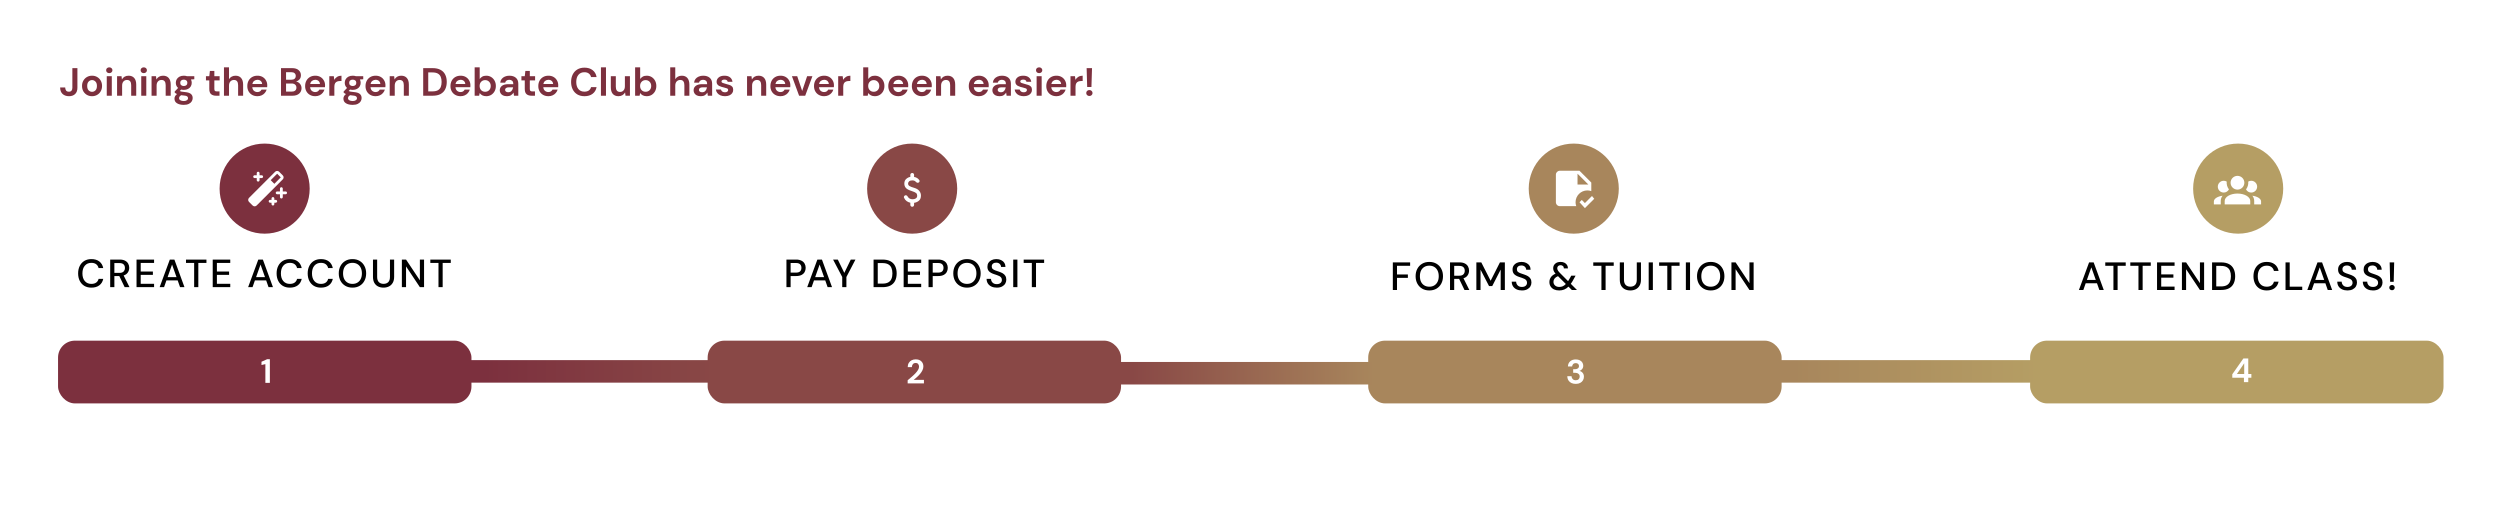 <svg width="888" height="187" viewBox="0 0 888 187" fill="none" xmlns="http://www.w3.org/2000/svg">
<g filter="url(#filter0_d_936_1544)">
<rect x="11" y="7" width="866" height="154" rx="12" fill="white"/>
</g>
<path d="M24.514 34.168C23.562 34.168 22.797 33.902 22.218 33.37C21.649 32.829 21.364 32.063 21.364 31.074H23.156C23.165 31.531 23.273 31.895 23.478 32.166C23.683 32.437 24.015 32.572 24.472 32.572C24.901 32.572 25.214 32.446 25.41 32.194C25.606 31.933 25.704 31.592 25.704 31.172V24.2H27.496V31.172C27.496 32.133 27.225 32.875 26.684 33.398C26.152 33.911 25.429 34.168 24.514 34.168ZM32.693 34.168C32.021 34.168 31.415 34.014 30.873 33.706C30.341 33.398 29.916 32.973 29.599 32.432C29.291 31.881 29.137 31.247 29.137 30.528C29.137 29.809 29.296 29.179 29.613 28.638C29.93 28.087 30.355 27.658 30.887 27.35C31.428 27.042 32.035 26.888 32.707 26.888C33.37 26.888 33.967 27.042 34.499 27.35C35.041 27.658 35.465 28.087 35.773 28.638C36.09 29.179 36.249 29.809 36.249 30.528C36.249 31.247 36.09 31.881 35.773 32.432C35.465 32.973 35.041 33.398 34.499 33.706C33.958 34.014 33.356 34.168 32.693 34.168ZM32.693 32.614C33.16 32.614 33.566 32.441 33.911 32.096C34.257 31.741 34.429 31.219 34.429 30.528C34.429 29.837 34.257 29.319 33.911 28.974C33.566 28.619 33.164 28.442 32.707 28.442C32.231 28.442 31.82 28.619 31.475 28.974C31.139 29.319 30.971 29.837 30.971 30.528C30.971 31.219 31.139 31.741 31.475 32.096C31.82 32.441 32.227 32.614 32.693 32.614ZM38.817 25.978C38.491 25.978 38.22 25.88 38.005 25.684C37.8 25.488 37.697 25.241 37.697 24.942C37.697 24.643 37.8 24.401 38.005 24.214C38.22 24.018 38.491 23.92 38.817 23.92C39.144 23.92 39.41 24.018 39.615 24.214C39.83 24.401 39.937 24.643 39.937 24.942C39.937 25.241 39.83 25.488 39.615 25.684C39.41 25.88 39.144 25.978 38.817 25.978ZM37.921 34V27.056H39.713V34H37.921ZM41.584 34V27.056H43.166L43.306 28.232C43.52 27.821 43.828 27.495 44.23 27.252C44.641 27.009 45.121 26.888 45.672 26.888C46.531 26.888 47.198 27.159 47.674 27.7C48.15 28.241 48.388 29.035 48.388 30.08V34H46.596V30.248C46.596 29.651 46.474 29.193 46.232 28.876C45.989 28.559 45.611 28.4 45.098 28.4C44.594 28.4 44.178 28.577 43.852 28.932C43.535 29.287 43.376 29.781 43.376 30.416V34H41.584ZM51.067 25.978C50.741 25.978 50.47 25.88 50.255 25.684C50.05 25.488 49.947 25.241 49.947 24.942C49.947 24.643 50.05 24.401 50.255 24.214C50.47 24.018 50.741 23.92 51.067 23.92C51.394 23.92 51.66 24.018 51.865 24.214C52.08 24.401 52.187 24.643 52.187 24.942C52.187 25.241 52.08 25.488 51.865 25.684C51.66 25.88 51.394 25.978 51.067 25.978ZM50.171 34V27.056H51.963V34H50.171ZM53.834 34V27.056H55.416L55.556 28.232C55.77 27.821 56.078 27.495 56.48 27.252C56.891 27.009 57.371 26.888 57.922 26.888C58.781 26.888 59.448 27.159 59.924 27.7C60.4 28.241 60.638 29.035 60.638 30.08V34H58.846V30.248C58.846 29.651 58.724 29.193 58.482 28.876C58.239 28.559 57.861 28.4 57.348 28.4C56.844 28.4 56.428 28.577 56.102 28.932C55.785 29.287 55.626 29.781 55.626 30.416V34H53.834ZM65.291 31.928C64.955 31.928 64.643 31.891 64.353 31.816L63.835 32.334C63.994 32.418 64.209 32.488 64.479 32.544C64.75 32.6 65.189 32.656 65.795 32.712C66.719 32.796 67.391 33.015 67.811 33.37C68.231 33.725 68.441 34.215 68.441 34.84C68.441 35.251 68.329 35.638 68.105 36.002C67.881 36.375 67.536 36.674 67.069 36.898C66.603 37.131 66.005 37.248 65.277 37.248C64.288 37.248 63.49 37.061 62.883 36.688C62.277 36.324 61.973 35.773 61.973 35.036C61.973 34.411 62.277 33.869 62.883 33.412C62.697 33.328 62.533 33.239 62.393 33.146C62.263 33.053 62.146 32.955 62.043 32.852V32.53L63.261 31.242C62.72 30.766 62.449 30.155 62.449 29.408C62.449 28.941 62.561 28.517 62.785 28.134C63.019 27.751 63.345 27.448 63.765 27.224C64.185 27 64.694 26.888 65.291 26.888C65.683 26.888 66.047 26.944 66.383 27.056H69.015V28.148L67.825 28.232C68.012 28.587 68.105 28.979 68.105 29.408C68.105 29.875 67.993 30.299 67.769 30.682C67.545 31.065 67.219 31.368 66.789 31.592C66.369 31.816 65.87 31.928 65.291 31.928ZM65.291 30.556C65.655 30.556 65.954 30.458 66.187 30.262C66.43 30.066 66.551 29.786 66.551 29.422C66.551 29.058 66.43 28.778 66.187 28.582C65.954 28.386 65.655 28.288 65.291 28.288C64.909 28.288 64.601 28.386 64.367 28.582C64.134 28.778 64.017 29.058 64.017 29.422C64.017 29.786 64.134 30.066 64.367 30.262C64.601 30.458 64.909 30.556 65.291 30.556ZM63.611 34.854C63.611 35.199 63.77 35.456 64.087 35.624C64.414 35.801 64.811 35.89 65.277 35.89C65.725 35.89 66.089 35.797 66.369 35.61C66.649 35.433 66.789 35.19 66.789 34.882C66.789 34.63 66.696 34.42 66.509 34.252C66.332 34.084 65.973 33.981 65.431 33.944C65.049 33.916 64.694 33.874 64.367 33.818C64.097 33.967 63.901 34.131 63.779 34.308C63.667 34.485 63.611 34.667 63.611 34.854ZM76.752 34C76.024 34 75.441 33.823 75.002 33.468C74.563 33.113 74.344 32.483 74.344 31.578V28.554H73.154V27.056H74.344L74.554 25.194H76.136V27.056H78.012V28.554H76.136V31.592C76.136 31.928 76.206 32.161 76.346 32.292C76.495 32.413 76.747 32.474 77.102 32.474H77.97V34H76.752ZM79.551 34V23.92H81.343V28.12C81.576 27.737 81.889 27.439 82.281 27.224C82.682 27 83.139 26.888 83.653 26.888C84.511 26.888 85.174 27.159 85.641 27.7C86.117 28.241 86.355 29.035 86.355 30.08V34H84.577V30.248C84.577 29.651 84.455 29.193 84.213 28.876C83.979 28.559 83.606 28.4 83.093 28.4C82.589 28.4 82.169 28.577 81.833 28.932C81.506 29.287 81.343 29.781 81.343 30.416V34H79.551ZM91.442 34.168C90.742 34.168 90.121 34.019 89.58 33.72C89.039 33.421 88.614 33.001 88.306 32.46C87.998 31.919 87.844 31.293 87.844 30.584C87.844 29.865 87.993 29.226 88.292 28.666C88.6 28.106 89.02 27.672 89.552 27.364C90.094 27.047 90.728 26.888 91.456 26.888C92.138 26.888 92.74 27.037 93.262 27.336C93.785 27.635 94.191 28.045 94.48 28.568C94.779 29.081 94.928 29.655 94.928 30.29C94.928 30.393 94.924 30.5 94.914 30.612C94.914 30.724 94.909 30.841 94.9 30.962H89.622C89.659 31.503 89.846 31.928 90.182 32.236C90.528 32.544 90.943 32.698 91.428 32.698C91.792 32.698 92.096 32.619 92.338 32.46C92.59 32.292 92.777 32.077 92.898 31.816H94.718C94.588 32.255 94.368 32.656 94.06 33.02C93.761 33.375 93.388 33.655 92.94 33.86C92.501 34.065 92.002 34.168 91.442 34.168ZM91.456 28.344C91.017 28.344 90.63 28.47 90.294 28.722C89.958 28.965 89.743 29.338 89.65 29.842H93.108C93.08 29.385 92.912 29.021 92.604 28.75C92.296 28.479 91.913 28.344 91.456 28.344ZM99.813 34V24.2H103.747C104.765 24.2 105.539 24.438 106.071 24.914C106.613 25.381 106.883 25.983 106.883 26.72C106.883 27.336 106.715 27.831 106.379 28.204C106.053 28.568 105.651 28.815 105.175 28.946C105.735 29.058 106.197 29.338 106.561 29.786C106.925 30.225 107.107 30.738 107.107 31.326C107.107 32.101 106.827 32.74 106.267 33.244C105.707 33.748 104.914 34 103.887 34H99.813ZM101.605 28.316H103.481C103.985 28.316 104.373 28.199 104.643 27.966C104.914 27.733 105.049 27.401 105.049 26.972C105.049 26.561 104.914 26.239 104.643 26.006C104.382 25.763 103.985 25.642 103.453 25.642H101.605V28.316ZM101.605 32.544H103.607C104.139 32.544 104.55 32.423 104.839 32.18C105.138 31.928 105.287 31.578 105.287 31.13C105.287 30.673 105.133 30.313 104.825 30.052C104.517 29.791 104.102 29.66 103.579 29.66H101.605V32.544ZM111.977 34.168C111.277 34.168 110.657 34.019 110.115 33.72C109.574 33.421 109.149 33.001 108.841 32.46C108.533 31.919 108.379 31.293 108.379 30.584C108.379 29.865 108.529 29.226 108.827 28.666C109.135 28.106 109.555 27.672 110.087 27.364C110.629 27.047 111.263 26.888 111.991 26.888C112.673 26.888 113.275 27.037 113.797 27.336C114.32 27.635 114.726 28.045 115.015 28.568C115.314 29.081 115.463 29.655 115.463 30.29C115.463 30.393 115.459 30.5 115.449 30.612C115.449 30.724 115.445 30.841 115.435 30.962H110.157C110.195 31.503 110.381 31.928 110.717 32.236C111.063 32.544 111.478 32.698 111.963 32.698C112.327 32.698 112.631 32.619 112.873 32.46C113.125 32.292 113.312 32.077 113.433 31.816H115.253C115.123 32.255 114.903 32.656 114.595 33.02C114.297 33.375 113.923 33.655 113.475 33.86C113.037 34.065 112.537 34.168 111.977 34.168ZM111.991 28.344C111.553 28.344 111.165 28.47 110.829 28.722C110.493 28.965 110.279 29.338 110.185 29.842H113.643C113.615 29.385 113.447 29.021 113.139 28.75C112.831 28.479 112.449 28.344 111.991 28.344ZM116.971 34V27.056H118.567L118.735 28.358C118.987 27.91 119.327 27.555 119.757 27.294C120.195 27.023 120.709 26.888 121.297 26.888V28.778H120.793C120.401 28.778 120.051 28.839 119.743 28.96C119.435 29.081 119.192 29.291 119.015 29.59C118.847 29.889 118.763 30.304 118.763 30.836V34H116.971ZM125.297 31.928C124.961 31.928 124.649 31.891 124.359 31.816L123.841 32.334C124 32.418 124.215 32.488 124.485 32.544C124.756 32.6 125.195 32.656 125.801 32.712C126.725 32.796 127.397 33.015 127.817 33.37C128.237 33.725 128.447 34.215 128.447 34.84C128.447 35.251 128.335 35.638 128.111 36.002C127.887 36.375 127.542 36.674 127.075 36.898C126.609 37.131 126.011 37.248 125.283 37.248C124.294 37.248 123.496 37.061 122.889 36.688C122.283 36.324 121.979 35.773 121.979 35.036C121.979 34.411 122.283 33.869 122.889 33.412C122.703 33.328 122.539 33.239 122.399 33.146C122.269 33.053 122.152 32.955 122.049 32.852V32.53L123.267 31.242C122.726 30.766 122.455 30.155 122.455 29.408C122.455 28.941 122.567 28.517 122.791 28.134C123.025 27.751 123.351 27.448 123.771 27.224C124.191 27 124.7 26.888 125.297 26.888C125.689 26.888 126.053 26.944 126.389 27.056H129.021V28.148L127.831 28.232C128.018 28.587 128.111 28.979 128.111 29.408C128.111 29.875 127.999 30.299 127.775 30.682C127.551 31.065 127.225 31.368 126.795 31.592C126.375 31.816 125.876 31.928 125.297 31.928ZM125.297 30.556C125.661 30.556 125.96 30.458 126.193 30.262C126.436 30.066 126.557 29.786 126.557 29.422C126.557 29.058 126.436 28.778 126.193 28.582C125.96 28.386 125.661 28.288 125.297 28.288C124.915 28.288 124.607 28.386 124.373 28.582C124.14 28.778 124.023 29.058 124.023 29.422C124.023 29.786 124.14 30.066 124.373 30.262C124.607 30.458 124.915 30.556 125.297 30.556ZM123.617 34.854C123.617 35.199 123.776 35.456 124.093 35.624C124.42 35.801 124.817 35.89 125.283 35.89C125.731 35.89 126.095 35.797 126.375 35.61C126.655 35.433 126.795 35.19 126.795 34.882C126.795 34.63 126.702 34.42 126.515 34.252C126.338 34.084 125.979 33.981 125.437 33.944C125.055 33.916 124.7 33.874 124.373 33.818C124.103 33.967 123.907 34.131 123.785 34.308C123.673 34.485 123.617 34.667 123.617 34.854ZM133.429 34.168C132.729 34.168 132.108 34.019 131.567 33.72C131.025 33.421 130.601 33.001 130.293 32.46C129.985 31.919 129.831 31.293 129.831 30.584C129.831 29.865 129.98 29.226 130.279 28.666C130.587 28.106 131.007 27.672 131.539 27.364C132.08 27.047 132.715 26.888 133.443 26.888C134.124 26.888 134.726 27.037 135.249 27.336C135.771 27.635 136.177 28.045 136.467 28.568C136.765 29.081 136.915 29.655 136.915 30.29C136.915 30.393 136.91 30.5 136.901 30.612C136.901 30.724 136.896 30.841 136.887 30.962H131.609C131.646 31.503 131.833 31.928 132.169 32.236C132.514 32.544 132.929 32.698 133.415 32.698C133.779 32.698 134.082 32.619 134.325 32.46C134.577 32.292 134.763 32.077 134.885 31.816H136.705C136.574 32.255 136.355 32.656 136.047 33.02C135.748 33.375 135.375 33.655 134.927 33.86C134.488 34.065 133.989 34.168 133.429 34.168ZM133.443 28.344C133.004 28.344 132.617 28.47 132.281 28.722C131.945 28.965 131.73 29.338 131.637 29.842H135.095C135.067 29.385 134.899 29.021 134.591 28.75C134.283 28.479 133.9 28.344 133.443 28.344ZM138.422 34V27.056H140.004L140.144 28.232C140.358 27.821 140.666 27.495 141.068 27.252C141.478 27.009 141.959 26.888 142.51 26.888C143.368 26.888 144.036 27.159 144.512 27.7C144.988 28.241 145.226 29.035 145.226 30.08V34H143.434V30.248C143.434 29.651 143.312 29.193 143.07 28.876C142.827 28.559 142.449 28.4 141.936 28.4C141.432 28.4 141.016 28.577 140.69 28.932C140.372 29.287 140.214 29.781 140.214 30.416V34H138.422ZM150.317 34V24.2H153.663C154.811 24.2 155.754 24.405 156.491 24.816C157.238 25.217 157.789 25.787 158.143 26.524C158.507 27.252 158.689 28.111 158.689 29.1C158.689 30.089 158.507 30.953 158.143 31.69C157.789 32.418 157.238 32.987 156.491 33.398C155.754 33.799 154.811 34 153.663 34H150.317ZM152.109 32.46H153.579C154.401 32.46 155.049 32.329 155.525 32.068C156.001 31.797 156.342 31.415 156.547 30.92C156.753 30.416 156.855 29.809 156.855 29.1C156.855 28.4 156.753 27.798 156.547 27.294C156.342 26.79 156.001 26.403 155.525 26.132C155.049 25.861 154.401 25.726 153.579 25.726H152.109V32.46ZM163.602 34.168C162.902 34.168 162.282 34.019 161.74 33.72C161.199 33.421 160.774 33.001 160.466 32.46C160.158 31.919 160.004 31.293 160.004 30.584C160.004 29.865 160.154 29.226 160.452 28.666C160.76 28.106 161.18 27.672 161.712 27.364C162.254 27.047 162.888 26.888 163.616 26.888C164.298 26.888 164.9 27.037 165.422 27.336C165.945 27.635 166.351 28.045 166.64 28.568C166.939 29.081 167.088 29.655 167.088 30.29C167.088 30.393 167.084 30.5 167.074 30.612C167.074 30.724 167.07 30.841 167.06 30.962H161.782C161.82 31.503 162.006 31.928 162.342 32.236C162.688 32.544 163.103 32.698 163.588 32.698C163.952 32.698 164.256 32.619 164.498 32.46C164.75 32.292 164.937 32.077 165.058 31.816H166.878C166.748 32.255 166.528 32.656 166.22 33.02C165.922 33.375 165.548 33.655 165.1 33.86C164.662 34.065 164.162 34.168 163.602 34.168ZM163.616 28.344C163.178 28.344 162.79 28.47 162.454 28.722C162.118 28.965 161.904 29.338 161.81 29.842H165.268C165.24 29.385 165.072 29.021 164.764 28.75C164.456 28.479 164.074 28.344 163.616 28.344ZM172.712 34.168C172.189 34.168 171.732 34.07 171.34 33.874C170.948 33.678 170.63 33.403 170.388 33.048L170.192 34H168.596V23.92H170.388V28.05C170.612 27.742 170.906 27.471 171.27 27.238C171.643 27.005 172.124 26.888 172.712 26.888C173.365 26.888 173.948 27.047 174.462 27.364C174.975 27.681 175.381 28.115 175.68 28.666C175.978 29.217 176.128 29.842 176.128 30.542C176.128 31.242 175.978 31.867 175.68 32.418C175.381 32.959 174.975 33.389 174.462 33.706C173.948 34.014 173.365 34.168 172.712 34.168ZM172.334 32.6C172.903 32.6 173.374 32.409 173.748 32.026C174.121 31.643 174.308 31.149 174.308 30.542C174.308 29.935 174.121 29.436 173.748 29.044C173.374 28.652 172.903 28.456 172.334 28.456C171.755 28.456 171.279 28.652 170.906 29.044C170.542 29.427 170.36 29.921 170.36 30.528C170.36 31.135 170.542 31.634 170.906 32.026C171.279 32.409 171.755 32.6 172.334 32.6ZM180.122 34.168C179.525 34.168 179.035 34.075 178.652 33.888C178.27 33.692 177.985 33.435 177.798 33.118C177.612 32.801 177.518 32.451 177.518 32.068C177.518 31.424 177.77 30.901 178.274 30.5C178.778 30.099 179.534 29.898 180.542 29.898H182.306V29.73C182.306 29.254 182.171 28.904 181.9 28.68C181.63 28.456 181.294 28.344 180.892 28.344C180.528 28.344 180.211 28.433 179.94 28.61C179.67 28.778 179.502 29.03 179.436 29.366H177.686C177.733 28.862 177.901 28.423 178.19 28.05C178.489 27.677 178.872 27.392 179.338 27.196C179.805 26.991 180.328 26.888 180.906 26.888C181.896 26.888 182.675 27.135 183.244 27.63C183.814 28.125 184.098 28.825 184.098 29.73V34H182.572L182.404 32.88C182.199 33.253 181.91 33.561 181.536 33.804C181.172 34.047 180.701 34.168 180.122 34.168ZM180.528 32.768C181.042 32.768 181.438 32.6 181.718 32.264C182.008 31.928 182.19 31.513 182.264 31.018H180.738C180.262 31.018 179.922 31.107 179.716 31.284C179.511 31.452 179.408 31.662 179.408 31.914C179.408 32.185 179.511 32.395 179.716 32.544C179.922 32.693 180.192 32.768 180.528 32.768ZM188.807 34C188.079 34 187.495 33.823 187.057 33.468C186.618 33.113 186.399 32.483 186.399 31.578V28.554H185.209V27.056H186.399L186.609 25.194H188.191V27.056H190.067V28.554H188.191V31.592C188.191 31.928 188.261 32.161 188.401 32.292C188.55 32.413 188.802 32.474 189.157 32.474H190.025V34H188.807ZM194.802 34.168C194.102 34.168 193.481 34.019 192.94 33.72C192.398 33.421 191.974 33.001 191.666 32.46C191.358 31.919 191.204 31.293 191.204 30.584C191.204 29.865 191.353 29.226 191.652 28.666C191.96 28.106 192.38 27.672 192.912 27.364C193.453 27.047 194.088 26.888 194.816 26.888C195.497 26.888 196.099 27.037 196.622 27.336C197.144 27.635 197.55 28.045 197.84 28.568C198.138 29.081 198.288 29.655 198.288 30.29C198.288 30.393 198.283 30.5 198.274 30.612C198.274 30.724 198.269 30.841 198.26 30.962H192.982C193.019 31.503 193.206 31.928 193.542 32.236C193.887 32.544 194.302 32.698 194.788 32.698C195.152 32.698 195.455 32.619 195.698 32.46C195.95 32.292 196.136 32.077 196.258 31.816H198.078C197.947 32.255 197.728 32.656 197.42 33.02C197.121 33.375 196.748 33.655 196.3 33.86C195.861 34.065 195.362 34.168 194.802 34.168ZM194.816 28.344C194.377 28.344 193.99 28.47 193.654 28.722C193.318 28.965 193.103 29.338 193.01 29.842H196.468C196.44 29.385 196.272 29.021 195.964 28.75C195.656 28.479 195.273 28.344 194.816 28.344ZM207.611 34.168C206.621 34.168 205.772 33.958 205.063 33.538C204.353 33.109 203.807 32.516 203.425 31.76C203.042 30.995 202.851 30.113 202.851 29.114C202.851 28.115 203.042 27.233 203.425 26.468C203.807 25.703 204.353 25.105 205.063 24.676C205.772 24.247 206.621 24.032 207.611 24.032C208.787 24.032 209.748 24.326 210.495 24.914C211.251 25.493 211.722 26.309 211.909 27.364H209.935C209.813 26.832 209.552 26.417 209.151 26.118C208.759 25.81 208.236 25.656 207.583 25.656C206.677 25.656 205.968 25.964 205.455 26.58C204.941 27.196 204.685 28.041 204.685 29.114C204.685 30.187 204.941 31.032 205.455 31.648C205.968 32.255 206.677 32.558 207.583 32.558C208.236 32.558 208.759 32.418 209.151 32.138C209.552 31.849 209.813 31.452 209.935 30.948H211.909C211.722 31.956 211.251 32.745 210.495 33.314C209.748 33.883 208.787 34.168 207.611 34.168ZM213.453 34V23.92H215.245V34H213.453ZM219.68 34.168C218.812 34.168 218.14 33.897 217.664 33.356C217.197 32.815 216.964 32.021 216.964 30.976V27.056H218.742V30.808C218.742 31.405 218.863 31.863 219.106 32.18C219.349 32.497 219.731 32.656 220.254 32.656C220.749 32.656 221.155 32.479 221.472 32.124C221.799 31.769 221.962 31.275 221.962 30.64V27.056H223.754V34H222.172L222.032 32.824C221.817 33.235 221.505 33.561 221.094 33.804C220.693 34.047 220.221 34.168 219.68 34.168ZM229.71 34.168C229.187 34.168 228.73 34.07 228.338 33.874C227.946 33.678 227.628 33.403 227.386 33.048L227.19 34H225.594V23.92H227.386V28.05C227.61 27.742 227.904 27.471 228.268 27.238C228.641 27.005 229.122 26.888 229.71 26.888C230.363 26.888 230.946 27.047 231.46 27.364C231.973 27.681 232.379 28.115 232.678 28.666C232.976 29.217 233.126 29.842 233.126 30.542C233.126 31.242 232.976 31.867 232.678 32.418C232.379 32.959 231.973 33.389 231.46 33.706C230.946 34.014 230.363 34.168 229.71 34.168ZM229.332 32.6C229.901 32.6 230.372 32.409 230.746 32.026C231.119 31.643 231.306 31.149 231.306 30.542C231.306 29.935 231.119 29.436 230.746 29.044C230.372 28.652 229.901 28.456 229.332 28.456C228.753 28.456 228.277 28.652 227.904 29.044C227.54 29.427 227.358 29.921 227.358 30.528C227.358 31.135 227.54 31.634 227.904 32.026C228.277 32.409 228.753 32.6 229.332 32.6ZM238.062 34V23.92H239.854V28.12C240.088 27.737 240.4 27.439 240.792 27.224C241.194 27 241.651 26.888 242.164 26.888C243.023 26.888 243.686 27.159 244.152 27.7C244.628 28.241 244.866 29.035 244.866 30.08V34H243.088V30.248C243.088 29.651 242.967 29.193 242.724 28.876C242.491 28.559 242.118 28.4 241.604 28.4C241.1 28.4 240.68 28.577 240.344 28.932C240.018 29.287 239.854 29.781 239.854 30.416V34H238.062ZM248.974 34.168C248.377 34.168 247.887 34.075 247.504 33.888C247.121 33.692 246.837 33.435 246.65 33.118C246.463 32.801 246.37 32.451 246.37 32.068C246.37 31.424 246.622 30.901 247.126 30.5C247.63 30.099 248.386 29.898 249.394 29.898H251.158V29.73C251.158 29.254 251.023 28.904 250.752 28.68C250.481 28.456 250.145 28.344 249.744 28.344C249.38 28.344 249.063 28.433 248.792 28.61C248.521 28.778 248.353 29.03 248.288 29.366H246.538C246.585 28.862 246.753 28.423 247.042 28.05C247.341 27.677 247.723 27.392 248.19 27.196C248.657 26.991 249.179 26.888 249.758 26.888C250.747 26.888 251.527 27.135 252.096 27.63C252.665 28.125 252.95 28.825 252.95 29.73V34H251.424L251.256 32.88C251.051 33.253 250.761 33.561 250.388 33.804C250.024 34.047 249.553 34.168 248.974 34.168ZM249.38 32.768C249.893 32.768 250.29 32.6 250.57 32.264C250.859 31.928 251.041 31.513 251.116 31.018H249.59C249.114 31.018 248.773 31.107 248.568 31.284C248.363 31.452 248.26 31.662 248.26 31.914C248.26 32.185 248.363 32.395 248.568 32.544C248.773 32.693 249.044 32.768 249.38 32.768ZM257.53 34.168C256.914 34.168 256.373 34.07 255.906 33.874C255.439 33.669 255.066 33.389 254.786 33.034C254.506 32.679 254.338 32.269 254.282 31.802H256.088C256.144 32.073 256.293 32.306 256.536 32.502C256.788 32.689 257.11 32.782 257.502 32.782C257.894 32.782 258.179 32.703 258.356 32.544C258.543 32.385 258.636 32.203 258.636 31.998C258.636 31.699 258.505 31.499 258.244 31.396C257.983 31.284 257.619 31.177 257.152 31.074C256.853 31.009 256.55 30.929 256.242 30.836C255.934 30.743 255.649 30.626 255.388 30.486C255.136 30.337 254.931 30.15 254.772 29.926C254.613 29.693 254.534 29.408 254.534 29.072C254.534 28.456 254.777 27.938 255.262 27.518C255.757 27.098 256.447 26.888 257.334 26.888C258.155 26.888 258.809 27.079 259.294 27.462C259.789 27.845 260.083 28.372 260.176 29.044H258.482C258.379 28.531 257.992 28.274 257.32 28.274C256.984 28.274 256.723 28.339 256.536 28.47C256.359 28.601 256.27 28.764 256.27 28.96C256.27 29.165 256.405 29.329 256.676 29.45C256.947 29.571 257.306 29.683 257.754 29.786C258.239 29.898 258.683 30.024 259.084 30.164C259.495 30.295 259.821 30.495 260.064 30.766C260.307 31.027 260.428 31.405 260.428 31.9C260.437 32.329 260.325 32.717 260.092 33.062C259.859 33.407 259.523 33.678 259.084 33.874C258.645 34.07 258.127 34.168 257.53 34.168ZM265.351 34V27.056H266.933L267.073 28.232C267.288 27.821 267.596 27.495 267.997 27.252C268.408 27.009 268.889 26.888 269.439 26.888C270.298 26.888 270.965 27.159 271.441 27.7C271.917 28.241 272.155 29.035 272.155 30.08V34H270.363V30.248C270.363 29.651 270.242 29.193 269.999 28.876C269.757 28.559 269.379 28.4 268.865 28.4C268.361 28.4 267.946 28.577 267.619 28.932C267.302 29.287 267.143 29.781 267.143 30.416V34H265.351ZM277.243 34.168C276.543 34.168 275.922 34.019 275.381 33.72C274.84 33.421 274.415 33.001 274.107 32.46C273.799 31.919 273.645 31.293 273.645 30.584C273.645 29.865 273.794 29.226 274.093 28.666C274.401 28.106 274.821 27.672 275.353 27.364C275.894 27.047 276.529 26.888 277.257 26.888C277.938 26.888 278.54 27.037 279.063 27.336C279.586 27.635 279.992 28.045 280.281 28.568C280.58 29.081 280.729 29.655 280.729 30.29C280.729 30.393 280.724 30.5 280.715 30.612C280.715 30.724 280.71 30.841 280.701 30.962H275.423C275.46 31.503 275.647 31.928 275.983 32.236C276.328 32.544 276.744 32.698 277.229 32.698C277.593 32.698 277.896 32.619 278.139 32.46C278.391 32.292 278.578 32.077 278.699 31.816H280.519C280.388 32.255 280.169 32.656 279.861 33.02C279.562 33.375 279.189 33.655 278.741 33.86C278.302 34.065 277.803 34.168 277.243 34.168ZM277.257 28.344C276.818 28.344 276.431 28.47 276.095 28.722C275.759 28.965 275.544 29.338 275.451 29.842H278.909C278.881 29.385 278.713 29.021 278.405 28.75C278.097 28.479 277.714 28.344 277.257 28.344ZM283.839 34L281.291 27.056H283.167L284.931 32.306L286.695 27.056H288.571L286.009 34H283.839ZM292.733 34.168C292.033 34.168 291.413 34.019 290.871 33.72C290.33 33.421 289.905 33.001 289.597 32.46C289.289 31.919 289.135 31.293 289.135 30.584C289.135 29.865 289.285 29.226 289.583 28.666C289.891 28.106 290.311 27.672 290.843 27.364C291.385 27.047 292.019 26.888 292.747 26.888C293.429 26.888 294.031 27.037 294.553 27.336C295.076 27.635 295.482 28.045 295.771 28.568C296.07 29.081 296.219 29.655 296.219 30.29C296.219 30.393 296.215 30.5 296.205 30.612C296.205 30.724 296.201 30.841 296.191 30.962H290.913C290.951 31.503 291.137 31.928 291.473 32.236C291.819 32.544 292.234 32.698 292.719 32.698C293.083 32.698 293.387 32.619 293.629 32.46C293.881 32.292 294.068 32.077 294.189 31.816H296.009C295.879 32.255 295.659 32.656 295.351 33.02C295.053 33.375 294.679 33.655 294.231 33.86C293.793 34.065 293.293 34.168 292.733 34.168ZM292.747 28.344C292.309 28.344 291.921 28.47 291.585 28.722C291.249 28.965 291.035 29.338 290.941 29.842H294.399C294.371 29.385 294.203 29.021 293.895 28.75C293.587 28.479 293.205 28.344 292.747 28.344ZM297.726 34V27.056H299.322L299.49 28.358C299.742 27.91 300.083 27.555 300.512 27.294C300.951 27.023 301.464 26.888 302.052 26.888V28.778H301.548C301.156 28.778 300.806 28.839 300.498 28.96C300.19 29.081 299.948 29.291 299.77 29.59C299.602 29.889 299.518 30.304 299.518 30.836V34H297.726ZM310.729 34.168C310.206 34.168 309.749 34.07 309.357 33.874C308.965 33.678 308.648 33.403 308.405 33.048L308.209 34H306.613V23.92H308.405V28.05C308.629 27.742 308.923 27.471 309.287 27.238C309.66 27.005 310.141 26.888 310.729 26.888C311.382 26.888 311.966 27.047 312.479 27.364C312.992 27.681 313.398 28.115 313.697 28.666C313.996 29.217 314.145 29.842 314.145 30.542C314.145 31.242 313.996 31.867 313.697 32.418C313.398 32.959 312.992 33.389 312.479 33.706C311.966 34.014 311.382 34.168 310.729 34.168ZM310.351 32.6C310.92 32.6 311.392 32.409 311.765 32.026C312.138 31.643 312.325 31.149 312.325 30.542C312.325 29.935 312.138 29.436 311.765 29.044C311.392 28.652 310.92 28.456 310.351 28.456C309.772 28.456 309.296 28.652 308.923 29.044C308.559 29.427 308.377 29.921 308.377 30.528C308.377 31.135 308.559 31.634 308.923 32.026C309.296 32.409 309.772 32.6 310.351 32.6ZM319.12 34.168C318.42 34.168 317.799 34.019 317.258 33.72C316.717 33.421 316.292 33.001 315.984 32.46C315.676 31.919 315.522 31.293 315.522 30.584C315.522 29.865 315.671 29.226 315.97 28.666C316.278 28.106 316.698 27.672 317.23 27.364C317.771 27.047 318.406 26.888 319.134 26.888C319.815 26.888 320.417 27.037 320.94 27.336C321.463 27.635 321.869 28.045 322.158 28.568C322.457 29.081 322.606 29.655 322.606 30.29C322.606 30.393 322.601 30.5 322.592 30.612C322.592 30.724 322.587 30.841 322.578 30.962H317.3C317.337 31.503 317.524 31.928 317.86 32.236C318.205 32.544 318.621 32.698 319.106 32.698C319.47 32.698 319.773 32.619 320.016 32.46C320.268 32.292 320.455 32.077 320.576 31.816H322.396C322.265 32.255 322.046 32.656 321.738 33.02C321.439 33.375 321.066 33.655 320.618 33.86C320.179 34.065 319.68 34.168 319.12 34.168ZM319.134 28.344C318.695 28.344 318.308 28.47 317.972 28.722C317.636 28.965 317.421 29.338 317.328 29.842H320.786C320.758 29.385 320.59 29.021 320.282 28.75C319.974 28.479 319.591 28.344 319.134 28.344ZM327.487 34.168C326.787 34.168 326.166 34.019 325.625 33.72C325.084 33.421 324.659 33.001 324.351 32.46C324.043 31.919 323.889 31.293 323.889 30.584C323.889 29.865 324.038 29.226 324.337 28.666C324.645 28.106 325.065 27.672 325.597 27.364C326.138 27.047 326.773 26.888 327.501 26.888C328.182 26.888 328.784 27.037 329.307 27.336C329.83 27.635 330.236 28.045 330.525 28.568C330.824 29.081 330.973 29.655 330.973 30.29C330.973 30.393 330.968 30.5 330.959 30.612C330.959 30.724 330.954 30.841 330.945 30.962H325.667C325.704 31.503 325.891 31.928 326.227 32.236C326.572 32.544 326.988 32.698 327.473 32.698C327.837 32.698 328.14 32.619 328.383 32.46C328.635 32.292 328.822 32.077 328.943 31.816H330.763C330.632 32.255 330.413 32.656 330.105 33.02C329.806 33.375 329.433 33.655 328.985 33.86C328.546 34.065 328.047 34.168 327.487 34.168ZM327.501 28.344C327.062 28.344 326.675 28.47 326.339 28.722C326.003 28.965 325.788 29.338 325.695 29.842H329.153C329.125 29.385 328.957 29.021 328.649 28.75C328.341 28.479 327.958 28.344 327.501 28.344ZM332.48 34V27.056H334.062L334.202 28.232C334.417 27.821 334.725 27.495 335.126 27.252C335.537 27.009 336.018 26.888 336.568 26.888C337.427 26.888 338.094 27.159 338.57 27.7C339.046 28.241 339.284 29.035 339.284 30.08V34H337.492V30.248C337.492 29.651 337.371 29.193 337.128 28.876C336.886 28.559 336.508 28.4 335.994 28.4C335.49 28.4 335.075 28.577 334.748 28.932C334.431 29.287 334.272 29.781 334.272 30.416V34H332.48ZM347.708 34.168C347.008 34.168 346.387 34.019 345.846 33.72C345.304 33.421 344.88 33.001 344.572 32.46C344.264 31.919 344.11 31.293 344.11 30.584C344.11 29.865 344.259 29.226 344.558 28.666C344.866 28.106 345.286 27.672 345.818 27.364C346.359 27.047 346.994 26.888 347.722 26.888C348.403 26.888 349.005 27.037 349.528 27.336C350.05 27.635 350.456 28.045 350.746 28.568C351.044 29.081 351.194 29.655 351.194 30.29C351.194 30.393 351.189 30.5 351.18 30.612C351.18 30.724 351.175 30.841 351.166 30.962H345.888C345.925 31.503 346.112 31.928 346.448 32.236C346.793 32.544 347.208 32.698 347.694 32.698C348.058 32.698 348.361 32.619 348.604 32.46C348.856 32.292 349.042 32.077 349.164 31.816H350.984C350.853 32.255 350.634 32.656 350.326 33.02C350.027 33.375 349.654 33.655 349.206 33.86C348.767 34.065 348.268 34.168 347.708 34.168ZM347.722 28.344C347.283 28.344 346.896 28.47 346.56 28.722C346.224 28.965 346.009 29.338 345.916 29.842H349.374C349.346 29.385 349.178 29.021 348.87 28.75C348.562 28.479 348.179 28.344 347.722 28.344ZM355.095 34.168C354.498 34.168 354.008 34.075 353.625 33.888C353.242 33.692 352.958 33.435 352.771 33.118C352.584 32.801 352.491 32.451 352.491 32.068C352.491 31.424 352.743 30.901 353.247 30.5C353.751 30.099 354.507 29.898 355.515 29.898H357.279V29.73C357.279 29.254 357.144 28.904 356.873 28.68C356.602 28.456 356.266 28.344 355.865 28.344C355.501 28.344 355.184 28.433 354.913 28.61C354.642 28.778 354.474 29.03 354.409 29.366H352.659C352.706 28.862 352.874 28.423 353.163 28.05C353.462 27.677 353.844 27.392 354.311 27.196C354.778 26.991 355.3 26.888 355.879 26.888C356.868 26.888 357.648 27.135 358.217 27.63C358.786 28.125 359.071 28.825 359.071 29.73V34H357.545L357.377 32.88C357.172 33.253 356.882 33.561 356.509 33.804C356.145 34.047 355.674 34.168 355.095 34.168ZM355.501 32.768C356.014 32.768 356.411 32.6 356.691 32.264C356.98 31.928 357.162 31.513 357.237 31.018H355.711C355.235 31.018 354.894 31.107 354.689 31.284C354.484 31.452 354.381 31.662 354.381 31.914C354.381 32.185 354.484 32.395 354.689 32.544C354.894 32.693 355.165 32.768 355.501 32.768ZM363.651 34.168C363.035 34.168 362.494 34.07 362.027 33.874C361.56 33.669 361.187 33.389 360.907 33.034C360.627 32.679 360.459 32.269 360.403 31.802H362.209C362.265 32.073 362.414 32.306 362.657 32.502C362.909 32.689 363.231 32.782 363.623 32.782C364.015 32.782 364.3 32.703 364.477 32.544C364.664 32.385 364.757 32.203 364.757 31.998C364.757 31.699 364.626 31.499 364.365 31.396C364.104 31.284 363.74 31.177 363.273 31.074C362.974 31.009 362.671 30.929 362.363 30.836C362.055 30.743 361.77 30.626 361.509 30.486C361.257 30.337 361.052 30.15 360.893 29.926C360.734 29.693 360.655 29.408 360.655 29.072C360.655 28.456 360.898 27.938 361.383 27.518C361.878 27.098 362.568 26.888 363.455 26.888C364.276 26.888 364.93 27.079 365.415 27.462C365.91 27.845 366.204 28.372 366.297 29.044H364.603C364.5 28.531 364.113 28.274 363.441 28.274C363.105 28.274 362.844 28.339 362.657 28.47C362.48 28.601 362.391 28.764 362.391 28.96C362.391 29.165 362.526 29.329 362.797 29.45C363.068 29.571 363.427 29.683 363.875 29.786C364.36 29.898 364.804 30.024 365.205 30.164C365.616 30.295 365.942 30.495 366.185 30.766C366.428 31.027 366.549 31.405 366.549 31.9C366.558 32.329 366.446 32.717 366.213 33.062C365.98 33.407 365.644 33.678 365.205 33.874C364.766 34.07 364.248 34.168 363.651 34.168ZM369.103 25.978C368.776 25.978 368.505 25.88 368.291 25.684C368.085 25.488 367.983 25.241 367.983 24.942C367.983 24.643 368.085 24.401 368.291 24.214C368.505 24.018 368.776 23.92 369.103 23.92C369.429 23.92 369.695 24.018 369.901 24.214C370.115 24.401 370.223 24.643 370.223 24.942C370.223 25.241 370.115 25.488 369.901 25.684C369.695 25.88 369.429 25.978 369.103 25.978ZM368.207 34V27.056H369.999V34H368.207ZM375.243 34.168C374.543 34.168 373.922 34.019 373.381 33.72C372.84 33.421 372.415 33.001 372.107 32.46C371.799 31.919 371.645 31.293 371.645 30.584C371.645 29.865 371.794 29.226 372.093 28.666C372.401 28.106 372.821 27.672 373.353 27.364C373.894 27.047 374.529 26.888 375.257 26.888C375.938 26.888 376.54 27.037 377.063 27.336C377.586 27.635 377.992 28.045 378.281 28.568C378.58 29.081 378.729 29.655 378.729 30.29C378.729 30.393 378.724 30.5 378.715 30.612C378.715 30.724 378.71 30.841 378.701 30.962H373.423C373.46 31.503 373.647 31.928 373.983 32.236C374.328 32.544 374.744 32.698 375.229 32.698C375.593 32.698 375.896 32.619 376.139 32.46C376.391 32.292 376.578 32.077 376.699 31.816H378.519C378.388 32.255 378.169 32.656 377.861 33.02C377.562 33.375 377.189 33.655 376.741 33.86C376.302 34.065 375.803 34.168 375.243 34.168ZM375.257 28.344C374.818 28.344 374.431 28.47 374.095 28.722C373.759 28.965 373.544 29.338 373.451 29.842H376.909C376.881 29.385 376.713 29.021 376.405 28.75C376.097 28.479 375.714 28.344 375.257 28.344ZM380.236 34V27.056H381.832L382 28.358C382.252 27.91 382.593 27.555 383.022 27.294C383.461 27.023 383.974 26.888 384.562 26.888V28.778H384.058C383.666 28.778 383.316 28.839 383.008 28.96C382.7 29.081 382.458 29.291 382.28 29.59C382.112 29.889 382.028 30.304 382.028 30.836V34H380.236ZM386.165 30.906L385.969 24.2H387.887L387.677 30.906H386.165ZM386.963 34.098C386.627 34.098 386.352 33.995 386.137 33.79C385.932 33.585 385.829 33.337 385.829 33.048C385.829 32.749 385.932 32.497 386.137 32.292C386.352 32.087 386.627 31.984 386.963 31.984C387.28 31.984 387.542 32.087 387.747 32.292C387.962 32.497 388.069 32.749 388.069 33.048C388.069 33.337 387.962 33.585 387.747 33.79C387.542 33.995 387.28 34.098 386.963 34.098Z" fill="#7C303E"/>
<rect x="20.616" y="121" width="146.844" height="22.292" rx="6" fill="#7C303E"/>
<path d="M94.26 135.983V129.335L92.88 129.659V128.483L94.908 127.583H95.856V135.983H94.26Z" fill="white"/>
<rect x="251.355" y="121" width="146.844" height="22.292" rx="6" fill="#894846"/>
<path d="M322.4 136.184V135.068C322.912 134.644 323.408 134.224 323.888 133.808C324.376 133.392 324.808 132.98 325.184 132.572C325.568 132.164 325.872 131.768 326.096 131.384C326.328 130.992 326.444 130.612 326.444 130.244C326.444 129.9 326.348 129.596 326.156 129.332C325.972 129.068 325.664 128.936 325.232 128.936C324.792 128.936 324.46 129.08 324.236 129.368C324.012 129.656 323.9 130.004 323.9 130.412H322.412C322.428 129.796 322.564 129.284 322.82 128.876C323.076 128.46 323.416 128.152 323.84 127.952C324.264 127.744 324.74 127.64 325.268 127.64C326.124 127.64 326.788 127.876 327.26 128.348C327.74 128.812 327.98 129.416 327.98 130.16C327.98 130.624 327.872 131.076 327.656 131.516C327.448 131.956 327.172 132.38 326.828 132.788C326.484 133.196 326.112 133.58 325.712 133.94C325.312 134.292 324.924 134.62 324.548 134.924H328.184V136.184H322.4Z" fill="white"/>
<rect x="485.986" y="121" width="146.844" height="22.292" rx="6" fill="#A8865C"/>
<path d="M559.716 136.356C559.164 136.356 558.664 136.26 558.216 136.068C557.768 135.868 557.408 135.564 557.136 135.156C556.864 134.748 556.72 134.236 556.704 133.62H558.216C558.224 134.028 558.356 134.372 558.612 134.652C558.876 134.924 559.244 135.06 559.716 135.06C560.164 135.06 560.508 134.936 560.748 134.688C560.988 134.44 561.108 134.128 561.108 133.752C561.108 133.312 560.948 132.98 560.628 132.756C560.316 132.524 559.912 132.408 559.416 132.408H558.792V131.148H559.428C559.836 131.148 560.176 131.052 560.448 130.86C560.72 130.668 560.856 130.384 560.856 130.008C560.856 129.696 560.752 129.448 560.544 129.264C560.344 129.072 560.064 128.976 559.704 128.976C559.312 128.976 559.004 129.092 558.78 129.324C558.564 129.556 558.444 129.84 558.42 130.176H556.92C556.952 129.4 557.22 128.788 557.724 128.34C558.236 127.892 558.896 127.668 559.704 127.668C560.28 127.668 560.764 127.772 561.156 127.98C561.556 128.18 561.856 128.448 562.056 128.784C562.264 129.12 562.368 129.492 562.368 129.9C562.368 130.372 562.236 130.772 561.972 131.1C561.716 131.42 561.396 131.636 561.012 131.748C561.484 131.844 561.868 132.076 562.164 132.444C562.46 132.804 562.608 133.26 562.608 133.812C562.608 134.276 562.496 134.7 562.272 135.084C562.048 135.468 561.72 135.776 561.288 136.008C560.864 136.24 560.34 136.356 559.716 136.356Z" fill="white"/>
<rect x="721.096" y="121" width="146.844" height="22.292" rx="6" fill="#B59E64"/>
<path d="M797.046 135.733V134.173H792.906V132.949L796.842 127.333H798.582V132.841H799.686V134.173H798.582V135.733H797.046ZM794.55 132.841H797.142V129.025L794.55 132.841Z" fill="white"/>
<line x1="166.055" y1="131.915" x2="253.615" y2="131.915" stroke="url(#paint0_linear_936_1544)" stroke-width="8"/>
<line x1="396.086" y1="132.57" x2="488.098" y2="132.57" stroke="url(#paint1_linear_936_1544)" stroke-width="8"/>
<line x1="630.568" y1="131.915" x2="724.064" y2="131.915" stroke="url(#paint2_linear_936_1544)" stroke-width="8"/>
<path d="M32.468 102.168C31.498 102.168 30.658 101.958 29.948 101.538C29.248 101.109 28.707 100.516 28.324 99.76C27.942 98.995 27.75 98.113 27.75 97.114C27.75 96.106 27.942 95.224 28.324 94.468C28.707 93.703 29.248 93.105 29.948 92.676C30.658 92.247 31.498 92.032 32.468 92.032C33.616 92.032 34.554 92.312 35.282 92.872C36.01 93.432 36.472 94.216 36.668 95.224H35.016C34.886 94.655 34.606 94.202 34.176 93.866C33.747 93.53 33.173 93.362 32.454 93.362C31.474 93.362 30.7 93.698 30.13 94.37C29.561 95.033 29.276 95.947 29.276 97.114C29.276 98.271 29.561 99.181 30.13 99.844C30.7 100.507 31.474 100.838 32.454 100.838C33.173 100.838 33.747 100.679 34.176 100.362C34.606 100.045 34.886 99.611 35.016 99.06H36.668C36.472 100.031 36.01 100.791 35.282 101.342C34.554 101.893 33.616 102.168 32.468 102.168ZM39.14 102V92.2H42.514C43.288 92.2 43.923 92.331 44.418 92.592C44.922 92.853 45.295 93.208 45.538 93.656C45.78 94.095 45.902 94.585 45.902 95.126C45.902 95.733 45.738 96.283 45.412 96.778C45.094 97.273 44.595 97.627 43.914 97.842L46 102H44.278L42.374 98.052H40.624V102H39.14ZM40.624 96.932H42.43C43.102 96.932 43.592 96.769 43.9 96.442C44.217 96.115 44.376 95.691 44.376 95.168C44.376 94.645 44.222 94.23 43.914 93.922C43.606 93.605 43.106 93.446 42.416 93.446H40.624V96.932ZM48.497 102V92.2H54.727V93.404H49.981V96.456H54.307V97.632H49.981V100.796H54.727V102H48.497ZM56.705 102L60.317 92.2H61.941L65.525 102H63.957L63.117 99.606H59.113L58.273 102H56.705ZM59.533 98.43H62.697L61.115 93.964L59.533 98.43ZM68.962 102V93.404H66.064V92.2H73.329V93.404H70.445V102H68.962ZM75.558 102V92.2H81.788V93.404H77.042V96.456H81.368V97.632H77.042V100.796H81.788V102H75.558ZM88.134 102L91.746 92.2H93.37L96.954 102H95.386L94.546 99.606H90.542L89.702 102H88.134ZM90.962 98.43H94.126L92.544 93.964L90.962 98.43ZM102.968 102.168C101.997 102.168 101.157 101.958 100.448 101.538C99.748 101.109 99.206 100.516 98.824 99.76C98.441 98.995 98.25 98.113 98.25 97.114C98.25 96.106 98.441 95.224 98.824 94.468C99.206 93.703 99.748 93.105 100.448 92.676C101.157 92.247 101.997 92.032 102.968 92.032C104.116 92.032 105.054 92.312 105.782 92.872C106.51 93.432 106.972 94.216 107.168 95.224H105.516C105.385 94.655 105.105 94.202 104.676 93.866C104.246 93.53 103.672 93.362 102.954 93.362C101.974 93.362 101.199 93.698 100.63 94.37C100.06 95.033 99.776 95.947 99.776 97.114C99.776 98.271 100.06 99.181 100.63 99.844C101.199 100.507 101.974 100.838 102.954 100.838C103.672 100.838 104.246 100.679 104.676 100.362C105.105 100.045 105.385 99.611 105.516 99.06H107.168C106.972 100.031 106.51 100.791 105.782 101.342C105.054 101.893 104.116 102.168 102.968 102.168ZM114.007 102.168C113.036 102.168 112.196 101.958 111.487 101.538C110.787 101.109 110.246 100.516 109.863 99.76C109.48 98.995 109.289 98.113 109.289 97.114C109.289 96.106 109.48 95.224 109.863 94.468C110.246 93.703 110.787 93.105 111.487 92.676C112.196 92.247 113.036 92.032 114.007 92.032C115.155 92.032 116.093 92.312 116.821 92.872C117.549 93.432 118.011 94.216 118.207 95.224H116.555C116.424 94.655 116.144 94.202 115.715 93.866C115.286 93.53 114.712 93.362 113.993 93.362C113.013 93.362 112.238 93.698 111.669 94.37C111.1 95.033 110.815 95.947 110.815 97.114C110.815 98.271 111.1 99.181 111.669 99.844C112.238 100.507 113.013 100.838 113.993 100.838C114.712 100.838 115.286 100.679 115.715 100.362C116.144 100.045 116.424 99.611 116.555 99.06H118.207C118.011 100.031 117.549 100.791 116.821 101.342C116.093 101.893 115.155 102.168 114.007 102.168ZM125.2 102.168C124.229 102.168 123.38 101.953 122.652 101.524C121.924 101.095 121.355 100.502 120.944 99.746C120.533 98.981 120.328 98.099 120.328 97.1C120.328 96.101 120.533 95.224 120.944 94.468C121.355 93.703 121.924 93.105 122.652 92.676C123.38 92.247 124.229 92.032 125.2 92.032C126.171 92.032 127.02 92.247 127.748 92.676C128.476 93.105 129.041 93.703 129.442 94.468C129.853 95.224 130.058 96.101 130.058 97.1C130.058 98.099 129.853 98.981 129.442 99.746C129.041 100.502 128.476 101.095 127.748 101.524C127.02 101.953 126.171 102.168 125.2 102.168ZM125.2 100.838C125.872 100.838 126.455 100.689 126.95 100.39C127.454 100.091 127.846 99.662 128.126 99.102C128.406 98.542 128.546 97.875 128.546 97.1C128.546 96.325 128.406 95.658 128.126 95.098C127.846 94.538 127.454 94.109 126.95 93.81C126.455 93.511 125.872 93.362 125.2 93.362C124.528 93.362 123.94 93.511 123.436 93.81C122.932 94.109 122.54 94.538 122.26 95.098C121.989 95.658 121.854 96.325 121.854 97.1C121.854 97.875 121.989 98.542 122.26 99.102C122.54 99.662 122.932 100.091 123.436 100.39C123.94 100.689 124.528 100.838 125.2 100.838ZM136.219 102.168C135.519 102.168 134.885 102.033 134.315 101.762C133.755 101.482 133.307 101.057 132.971 100.488C132.645 99.919 132.481 99.195 132.481 98.318V92.2H133.965V98.332C133.965 99.191 134.171 99.821 134.581 100.222C134.992 100.623 135.547 100.824 136.247 100.824C136.938 100.824 137.489 100.623 137.899 100.222C138.31 99.821 138.515 99.191 138.515 98.332V92.2H139.999V98.318C139.999 99.195 139.827 99.919 139.481 100.488C139.145 101.057 138.688 101.482 138.109 101.762C137.54 102.033 136.91 102.168 136.219 102.168ZM142.743 102V92.2H144.227L149.141 99.578V92.2H150.625V102H149.141L144.227 94.622V102H142.743ZM155.75 102V93.404H152.852V92.2H160.118V93.404H157.234V102H155.75Z" fill="black"/>
<g filter="url(#filter1_d_936_1544)">
<circle cx="94" cy="67" r="16" fill="#7C303E"/>
<path d="M89.944 62.75C89.944 62.618 89.997 62.491 90.091 62.397C90.184 62.303 90.312 62.25 90.444 62.25H91.194V61.5C91.194 61.368 91.247 61.241 91.341 61.147C91.434 61.053 91.562 61 91.694 61C91.827 61 91.954 61.053 92.048 61.147C92.142 61.241 92.194 61.368 92.194 61.5V62.25H92.944C93.077 62.25 93.204 62.303 93.298 62.397C93.392 62.491 93.444 62.618 93.444 62.75C93.444 62.883 93.392 63.01 93.298 63.104C93.204 63.198 93.077 63.25 92.944 63.25H92.194V64C92.194 64.133 92.142 64.26 92.048 64.354C91.954 64.448 91.827 64.5 91.694 64.5C91.562 64.5 91.434 64.448 91.341 64.354C91.247 64.26 91.194 64.133 91.194 64V63.25H90.444C90.312 63.25 90.184 63.198 90.091 63.104C89.997 63.01 89.944 62.883 89.944 62.75ZM101.444 68H100.444V67C100.444 66.868 100.392 66.741 100.298 66.647C100.204 66.553 100.077 66.5 99.944 66.5C99.812 66.5 99.684 66.553 99.591 66.647C99.497 66.741 99.444 66.868 99.444 67V68H98.444C98.312 68 98.184 68.053 98.091 68.147C97.997 68.241 97.944 68.368 97.944 68.5C97.944 68.633 97.997 68.76 98.091 68.854C98.184 68.948 98.312 69 98.444 69H99.444V70C99.444 70.133 99.497 70.26 99.591 70.354C99.684 70.448 99.812 70.5 99.944 70.5C100.077 70.5 100.204 70.448 100.298 70.354C100.392 70.26 100.444 70.133 100.444 70V69H101.444C101.577 69 101.704 68.948 101.798 68.854C101.892 68.76 101.944 68.633 101.944 68.5C101.944 68.368 101.892 68.241 101.798 68.147C101.704 68.053 101.577 68 101.444 68ZM97.801 66.357L91.151 73C91.058 73.094 90.948 73.168 90.827 73.219C90.706 73.269 90.576 73.295 90.444 73.295C90.313 73.295 90.183 73.269 90.062 73.219C89.941 73.168 89.831 73.094 89.738 73L88.444 71.707C88.351 71.614 88.277 71.504 88.226 71.383C88.176 71.262 88.15 71.132 88.15 71C88.15 70.869 88.176 70.739 88.226 70.618C88.277 70.497 88.351 70.387 88.444 70.294L97.738 61C97.926 60.815 98.18 60.711 98.444 60.711C98.709 60.711 98.962 60.815 99.151 61L100.444 62.294C100.538 62.387 100.612 62.497 100.662 62.618C100.713 62.739 100.739 62.869 100.739 63C100.739 63.132 100.713 63.262 100.662 63.383C100.612 63.504 100.538 63.614 100.444 63.707L97.801 66.357ZM97.444 65.294L99.738 63L98.444 61.707L96.151 64L97.444 65.294ZM97.944 71H97.444V70.5C97.444 70.368 97.392 70.241 97.298 70.147C97.204 70.053 97.077 70 96.944 70C96.812 70 96.684 70.053 96.591 70.147C96.497 70.241 96.444 70.368 96.444 70.5V71H95.944C95.812 71 95.684 71.053 95.591 71.147C95.497 71.241 95.444 71.368 95.444 71.5C95.444 71.633 95.497 71.76 95.591 71.854C95.684 71.948 95.812 72 95.944 72H96.444V72.5C96.444 72.633 96.497 72.76 96.591 72.854C96.684 72.948 96.812 73 96.944 73C97.077 73 97.204 72.948 97.298 72.854C97.392 72.76 97.444 72.633 97.444 72.5V72H97.944C98.077 72 98.204 71.948 98.298 71.854C98.392 71.76 98.444 71.633 98.444 71.5C98.444 71.368 98.392 71.241 98.298 71.147C98.204 71.053 98.077 71 97.944 71Z" fill="white"/>
</g>
<path d="M279.344 102V92.2H282.774C283.54 92.2 284.174 92.331 284.678 92.592C285.182 92.844 285.556 93.194 285.798 93.642C286.05 94.081 286.176 94.58 286.176 95.14C286.176 95.672 286.055 96.162 285.812 96.61C285.579 97.049 285.21 97.399 284.706 97.66C284.202 97.921 283.558 98.052 282.774 98.052H280.828V102H279.344ZM280.828 96.834H282.704C283.404 96.834 283.904 96.685 284.202 96.386C284.51 96.078 284.664 95.663 284.664 95.14C284.664 94.599 284.51 94.179 284.202 93.88C283.904 93.572 283.404 93.418 282.704 93.418H280.828V96.834ZM286.718 102L290.33 92.2H291.954L295.538 102H293.97L293.13 99.606H289.126L288.286 102H286.718ZM289.546 98.43H292.71L291.128 93.964L289.546 98.43ZM299.157 102V98.388L295.909 92.2H297.589L299.899 96.932L302.195 92.2H303.861L300.641 98.388V102H299.157ZM310.294 102V92.2H313.472C314.62 92.2 315.563 92.401 316.3 92.802C317.047 93.203 317.597 93.773 317.952 94.51C318.316 95.238 318.498 96.106 318.498 97.114C318.498 98.113 318.316 98.981 317.952 99.718C317.597 100.446 317.047 101.011 316.3 101.412C315.563 101.804 314.62 102 313.472 102H310.294ZM311.778 100.74H313.416C314.303 100.74 315.003 100.595 315.516 100.306C316.039 100.017 316.412 99.601 316.636 99.06C316.869 98.519 316.986 97.87 316.986 97.114C316.986 96.358 316.869 95.705 316.636 95.154C316.412 94.603 316.039 94.183 315.516 93.894C315.003 93.595 314.303 93.446 313.416 93.446H311.778V100.74ZM320.978 102V92.2H327.208V93.404H322.462V96.456H326.788V97.632H322.462V100.796H327.208V102H320.978ZM329.816 102V92.2H333.246C334.011 92.2 334.646 92.331 335.15 92.592C335.654 92.844 336.027 93.194 336.27 93.642C336.522 94.081 336.648 94.58 336.648 95.14C336.648 95.672 336.527 96.162 336.284 96.61C336.051 97.049 335.682 97.399 335.178 97.66C334.674 97.921 334.03 98.052 333.246 98.052H331.3V102H329.816ZM331.3 96.834H333.176C333.876 96.834 334.375 96.685 334.674 96.386C334.982 96.078 335.136 95.663 335.136 95.14C335.136 94.599 334.982 94.179 334.674 93.88C334.375 93.572 333.876 93.418 333.176 93.418H331.3V96.834ZM343.477 102.168C342.506 102.168 341.657 101.953 340.929 101.524C340.201 101.095 339.631 100.502 339.221 99.746C338.81 98.981 338.605 98.099 338.605 97.1C338.605 96.101 338.81 95.224 339.221 94.468C339.631 93.703 340.201 93.105 340.929 92.676C341.657 92.247 342.506 92.032 343.477 92.032C344.447 92.032 345.297 92.247 346.025 92.676C346.753 93.105 347.317 93.703 347.719 94.468C348.129 95.224 348.335 96.101 348.335 97.1C348.335 98.099 348.129 98.981 347.719 99.746C347.317 100.502 346.753 101.095 346.025 101.524C345.297 101.953 344.447 102.168 343.477 102.168ZM343.477 100.838C344.149 100.838 344.732 100.689 345.227 100.39C345.731 100.091 346.123 99.662 346.403 99.102C346.683 98.542 346.823 97.875 346.823 97.1C346.823 96.325 346.683 95.658 346.403 95.098C346.123 94.538 345.731 94.109 345.227 93.81C344.732 93.511 344.149 93.362 343.477 93.362C342.805 93.362 342.217 93.511 341.713 93.81C341.209 94.109 340.817 94.538 340.537 95.098C340.266 95.658 340.131 96.325 340.131 97.1C340.131 97.875 340.266 98.542 340.537 99.102C340.817 99.662 341.209 100.091 341.713 100.39C342.217 100.689 342.805 100.838 343.477 100.838ZM354.062 102.168C353.343 102.168 352.713 102.042 352.172 101.79C351.631 101.538 351.206 101.179 350.898 100.712C350.599 100.245 350.445 99.69 350.436 99.046H352.004C352.013 99.569 352.195 100.012 352.55 100.376C352.905 100.74 353.404 100.922 354.048 100.922C354.617 100.922 355.061 100.787 355.378 100.516C355.705 100.236 355.868 99.881 355.868 99.452C355.868 99.107 355.789 98.827 355.63 98.612C355.481 98.397 355.271 98.22 355 98.08C354.739 97.94 354.435 97.814 354.09 97.702C353.745 97.59 353.381 97.469 352.998 97.338C352.242 97.086 351.673 96.759 351.29 96.358C350.917 95.957 350.73 95.429 350.73 94.776C350.721 94.225 350.847 93.745 351.108 93.334C351.379 92.923 351.752 92.606 352.228 92.382C352.713 92.149 353.278 92.032 353.922 92.032C354.557 92.032 355.112 92.149 355.588 92.382C356.073 92.615 356.451 92.942 356.722 93.362C356.993 93.773 357.133 94.253 357.142 94.804H355.574C355.574 94.552 355.509 94.314 355.378 94.09C355.247 93.857 355.056 93.665 354.804 93.516C354.552 93.367 354.244 93.292 353.88 93.292C353.413 93.283 353.026 93.399 352.718 93.642C352.419 93.885 352.27 94.221 352.27 94.65C352.27 95.033 352.382 95.327 352.606 95.532C352.83 95.737 353.138 95.91 353.53 96.05C353.922 96.181 354.37 96.335 354.874 96.512C355.359 96.671 355.793 96.862 356.176 97.086C356.559 97.31 356.862 97.604 357.086 97.968C357.319 98.332 357.436 98.794 357.436 99.354C357.436 99.849 357.31 100.311 357.058 100.74C356.806 101.16 356.428 101.505 355.924 101.776C355.42 102.037 354.799 102.168 354.062 102.168ZM359.898 102V92.2H361.382V102H359.898ZM366.507 102V93.404H363.609V92.2H370.875V93.404H367.991V102H366.507Z" fill="black"/>
<g filter="url(#filter2_d_936_1544)">
<circle cx="324" cy="67" r="16" fill="#894846"/>
<path d="M324.017 73.444C323.828 73.444 323.669 73.38 323.541 73.252C323.414 73.125 323.35 72.967 323.35 72.778V72.011C322.85 71.9 322.411 71.705 322.033 71.428C321.656 71.15 321.35 70.761 321.117 70.261C321.039 70.105 321.036 69.942 321.108 69.77C321.181 69.597 321.311 69.472 321.5 69.394C321.656 69.328 321.817 69.331 321.983 69.403C322.15 69.475 322.278 69.594 322.367 69.761C322.556 70.094 322.795 70.347 323.083 70.52C323.372 70.692 323.728 70.778 324.15 70.778C324.606 70.778 324.992 70.675 325.309 70.47C325.625 70.264 325.783 69.944 325.783 69.511C325.783 69.122 325.661 68.814 325.417 68.586C325.172 68.358 324.606 68.1 323.717 67.811C322.761 67.511 322.106 67.153 321.75 66.736C321.395 66.319 321.217 65.811 321.217 65.211C321.217 64.489 321.45 63.928 321.917 63.528C322.383 63.128 322.861 62.9 323.35 62.844V62.111C323.35 61.922 323.414 61.764 323.541 61.636C323.669 61.508 323.828 61.444 324.017 61.444C324.206 61.444 324.364 61.508 324.492 61.636C324.62 61.764 324.683 61.922 324.683 62.111V62.844C325.106 62.911 325.472 63.047 325.783 63.253C326.095 63.458 326.35 63.711 326.55 64.011C326.65 64.155 326.67 64.317 326.609 64.494C326.547 64.672 326.422 64.8 326.233 64.878C326.078 64.944 325.917 64.947 325.75 64.886C325.583 64.825 325.428 64.717 325.283 64.561C325.139 64.405 324.97 64.286 324.775 64.202C324.581 64.119 324.339 64.078 324.05 64.078C323.561 64.078 323.189 64.186 322.933 64.403C322.678 64.619 322.55 64.889 322.55 65.211C322.55 65.578 322.717 65.867 323.05 66.078C323.383 66.289 323.961 66.511 324.783 66.744C325.55 66.967 326.131 67.319 326.525 67.802C326.92 68.286 327.117 68.844 327.117 69.478C327.117 70.267 326.883 70.867 326.417 71.278C325.95 71.689 325.372 71.944 324.683 72.044V72.778C324.683 72.967 324.62 73.125 324.492 73.252C324.364 73.38 324.206 73.444 324.017 73.444Z" fill="white"/>
</g>
<path d="M494.732 103V93.2H500.878V94.404H496.216V97.498H500.08V98.688H496.216V103H494.732ZM507.695 103.168C506.725 103.168 505.875 102.953 505.147 102.524C504.419 102.095 503.85 101.502 503.439 100.746C503.029 99.981 502.823 99.099 502.823 98.1C502.823 97.101 503.029 96.224 503.439 95.468C503.85 94.703 504.419 94.105 505.147 93.676C505.875 93.247 506.725 93.032 507.695 93.032C508.666 93.032 509.515 93.247 510.243 93.676C510.971 94.105 511.536 94.703 511.937 95.468C512.348 96.224 512.553 97.101 512.553 98.1C512.553 99.099 512.348 99.981 511.937 100.746C511.536 101.502 510.971 102.095 510.243 102.524C509.515 102.953 508.666 103.168 507.695 103.168ZM507.695 101.838C508.367 101.838 508.951 101.689 509.445 101.39C509.949 101.091 510.341 100.662 510.621 100.102C510.901 99.542 511.041 98.875 511.041 98.1C511.041 97.325 510.901 96.658 510.621 96.098C510.341 95.538 509.949 95.109 509.445 94.81C508.951 94.511 508.367 94.362 507.695 94.362C507.023 94.362 506.435 94.511 505.931 94.81C505.427 95.109 505.035 95.538 504.755 96.098C504.485 96.658 504.349 97.325 504.349 98.1C504.349 98.875 504.485 99.542 504.755 100.102C505.035 100.662 505.427 101.091 505.931 101.39C506.435 101.689 507.023 101.838 507.695 101.838ZM515.046 103V93.2H518.42C519.195 93.2 519.83 93.331 520.324 93.592C520.828 93.853 521.202 94.208 521.444 94.656C521.687 95.095 521.808 95.585 521.808 96.126C521.808 96.733 521.645 97.283 521.318 97.778C521.001 98.273 520.502 98.627 519.82 98.842L521.906 103H520.184L518.28 99.052H516.53V103H515.046ZM516.53 97.932H518.336C519.008 97.932 519.498 97.769 519.806 97.442C520.124 97.115 520.282 96.691 520.282 96.168C520.282 95.645 520.128 95.23 519.82 94.922C519.512 94.605 519.013 94.446 518.322 94.446H516.53V97.932ZM524.404 103V93.2H526.154L529.472 99.724L532.776 93.2H534.526V103H533.042V95.762L530.046 101.6H528.898L525.888 95.776V103H524.404ZM540.591 103.168C539.873 103.168 539.243 103.042 538.701 102.79C538.16 102.538 537.735 102.179 537.427 101.712C537.129 101.245 536.975 100.69 536.965 100.046H538.533C538.543 100.569 538.725 101.012 539.079 101.376C539.434 101.74 539.933 101.922 540.577 101.922C541.147 101.922 541.59 101.787 541.907 101.516C542.234 101.236 542.397 100.881 542.397 100.452C542.397 100.107 542.318 99.827 542.159 99.612C542.01 99.397 541.8 99.22 541.529 99.08C541.268 98.94 540.965 98.814 540.619 98.702C540.274 98.59 539.91 98.469 539.527 98.338C538.771 98.086 538.202 97.759 537.819 97.358C537.446 96.957 537.259 96.429 537.259 95.776C537.25 95.225 537.376 94.745 537.637 94.334C537.908 93.923 538.281 93.606 538.757 93.382C539.243 93.149 539.807 93.032 540.451 93.032C541.086 93.032 541.641 93.149 542.117 93.382C542.603 93.615 542.981 93.942 543.251 94.362C543.522 94.773 543.662 95.253 543.671 95.804H542.103C542.103 95.552 542.038 95.314 541.907 95.09C541.777 94.857 541.585 94.665 541.333 94.516C541.081 94.367 540.773 94.292 540.409 94.292C539.943 94.283 539.555 94.399 539.247 94.642C538.949 94.885 538.799 95.221 538.799 95.65C538.799 96.033 538.911 96.327 539.135 96.532C539.359 96.737 539.667 96.91 540.059 97.05C540.451 97.181 540.899 97.335 541.403 97.512C541.889 97.671 542.323 97.862 542.705 98.086C543.088 98.31 543.391 98.604 543.615 98.968C543.849 99.332 543.965 99.794 543.965 100.354C543.965 100.849 543.839 101.311 543.587 101.74C543.335 102.16 542.957 102.505 542.453 102.776C541.949 103.037 541.329 103.168 540.591 103.168ZM553.819 103.168C553.119 103.168 552.508 103.047 551.985 102.804C551.472 102.552 551.07 102.202 550.781 101.754C550.492 101.306 550.347 100.783 550.347 100.186C550.347 99.533 550.529 98.949 550.893 98.436C551.266 97.923 551.812 97.512 552.531 97.204C552.232 96.868 552.018 96.551 551.887 96.252C551.756 95.953 551.691 95.627 551.691 95.272C551.691 94.628 551.924 94.096 552.391 93.676C552.858 93.247 553.506 93.032 554.337 93.032C554.878 93.032 555.345 93.135 555.737 93.34C556.129 93.545 556.428 93.821 556.633 94.166C556.838 94.511 556.936 94.903 556.927 95.342H555.485C555.494 94.969 555.378 94.684 555.135 94.488C554.902 94.292 554.631 94.194 554.323 94.194C553.959 94.194 553.67 94.297 553.455 94.502C553.24 94.698 553.133 94.95 553.133 95.258C553.133 95.529 553.208 95.795 553.357 96.056C553.516 96.317 553.754 96.611 554.071 96.938L556.983 99.864C557.216 99.509 557.468 99.089 557.739 98.604L558.103 97.918H559.643L559.083 98.94C558.7 99.687 558.322 100.312 557.949 100.816L560.133 103H558.313L557.123 101.81C556.638 102.286 556.129 102.631 555.597 102.846C555.065 103.061 554.472 103.168 553.819 103.168ZM551.789 100.102C551.789 100.625 551.976 101.059 552.349 101.404C552.732 101.749 553.231 101.922 553.847 101.922C554.304 101.922 554.72 101.843 555.093 101.684C555.466 101.516 555.83 101.245 556.185 100.872L553.399 98.086C552.858 98.31 552.452 98.595 552.181 98.94C551.92 99.276 551.789 99.663 551.789 100.102ZM568.826 103V94.404H565.928V93.2H573.194V94.404H570.31V103H568.826ZM579.09 103.168C578.39 103.168 577.756 103.033 577.186 102.762C576.626 102.482 576.178 102.057 575.842 101.488C575.516 100.919 575.352 100.195 575.352 99.318V93.2H576.836V99.332C576.836 100.191 577.042 100.821 577.452 101.222C577.863 101.623 578.418 101.824 579.118 101.824C579.809 101.824 580.36 101.623 580.77 101.222C581.181 100.821 581.386 100.191 581.386 99.332V93.2H582.87V99.318C582.87 100.195 582.698 100.919 582.352 101.488C582.016 102.057 581.559 102.482 580.98 102.762C580.411 103.033 579.781 103.168 579.09 103.168ZM585.614 103V93.2H587.098V103H585.614ZM592.223 103V94.404H589.325V93.2H596.591V94.404H593.707V103H592.223ZM598.819 103V93.2H600.303V103H598.819ZM607.654 103.168C606.683 103.168 605.834 102.953 605.106 102.524C604.378 102.095 603.809 101.502 603.398 100.746C602.987 99.981 602.782 99.099 602.782 98.1C602.782 97.101 602.987 96.224 603.398 95.468C603.809 94.703 604.378 94.105 605.106 93.676C605.834 93.247 606.683 93.032 607.654 93.032C608.625 93.032 609.474 93.247 610.202 93.676C610.93 94.105 611.495 94.703 611.896 95.468C612.307 96.224 612.512 97.101 612.512 98.1C612.512 99.099 612.307 99.981 611.896 100.746C611.495 101.502 610.93 102.095 610.202 102.524C609.474 102.953 608.625 103.168 607.654 103.168ZM607.654 101.838C608.326 101.838 608.909 101.689 609.404 101.39C609.908 101.091 610.3 100.662 610.58 100.102C610.86 99.542 611 98.875 611 98.1C611 97.325 610.86 96.658 610.58 96.098C610.3 95.538 609.908 95.109 609.404 94.81C608.909 94.511 608.326 94.362 607.654 94.362C606.982 94.362 606.394 94.511 605.89 94.81C605.386 95.109 604.994 95.538 604.714 96.098C604.443 96.658 604.308 97.325 604.308 98.1C604.308 98.875 604.443 99.542 604.714 100.102C604.994 100.662 605.386 101.091 605.89 101.39C606.394 101.689 606.982 101.838 607.654 101.838ZM615.005 103V93.2H616.489L621.403 100.578V93.2H622.887V103H621.403L616.489 95.622V103H615.005Z" fill="black"/>
<g filter="url(#filter3_d_936_1544)">
<circle cx="559" cy="67" r="16" fill="#A8865C"/>
<path d="M563.83 67.638C564.319 67.638 564.787 67.729 565.227 67.883V64.844L561.035 60.652H554.049C553.273 60.652 552.651 61.274 552.651 62.049V71.831C552.651 72.201 552.799 72.556 553.061 72.819C553.323 73.081 553.678 73.228 554.049 73.228H559.883C559.729 72.788 559.638 72.32 559.638 71.831C559.638 69.518 561.518 67.638 563.83 67.638ZM560.337 61.7L564.179 65.543H560.337V61.7ZM566.275 70.608L562.957 73.927L561.035 71.831L561.846 71.02L562.957 72.131L565.465 69.623L566.275 70.608Z" fill="white"/>
</g>
<path d="M738.434 103L742.046 93.2H743.67L747.254 103H745.686L744.846 100.606H740.842L740.002 103H738.434ZM741.262 99.43H744.426L742.844 94.964L741.262 99.43ZM750.69 103V94.404H747.792V93.2H755.058V94.404H752.174V103H750.69ZM759.583 103V94.404H756.685V93.2H763.951V94.404H761.067V103H759.583ZM766.18 103V93.2H772.41V94.404H767.664V97.456H771.99V98.632H767.664V101.796H772.41V103H766.18ZM775.018 103V93.2H776.502L781.416 100.578V93.2H782.9V103H781.416L776.502 95.622V103H775.018ZM785.729 103V93.2H788.907C790.055 93.2 790.997 93.401 791.735 93.802C792.481 94.203 793.032 94.773 793.387 95.51C793.751 96.238 793.933 97.106 793.933 98.114C793.933 99.113 793.751 99.981 793.387 100.718C793.032 101.446 792.481 102.011 791.735 102.412C790.997 102.804 790.055 103 788.907 103H785.729ZM787.213 101.74H788.851C789.737 101.74 790.437 101.595 790.951 101.306C791.473 101.017 791.847 100.601 792.071 100.06C792.304 99.519 792.421 98.87 792.421 98.114C792.421 97.358 792.304 96.705 792.071 96.154C791.847 95.603 791.473 95.183 790.951 94.894C790.437 94.595 789.737 94.446 788.851 94.446H787.213V101.74ZM805.148 103.168C804.177 103.168 803.337 102.958 802.628 102.538C801.928 102.109 801.386 101.516 801.004 100.76C800.621 99.995 800.43 99.113 800.43 98.114C800.43 97.106 800.621 96.224 801.004 95.468C801.386 94.703 801.928 94.105 802.628 93.676C803.337 93.247 804.177 93.032 805.148 93.032C806.296 93.032 807.234 93.312 807.962 93.872C808.69 94.432 809.152 95.216 809.348 96.224H807.696C807.565 95.655 807.285 95.202 806.856 94.866C806.426 94.53 805.852 94.362 805.134 94.362C804.154 94.362 803.379 94.698 802.81 95.37C802.24 96.033 801.956 96.947 801.956 98.114C801.956 99.271 802.24 100.181 802.81 100.844C803.379 101.507 804.154 101.838 805.134 101.838C805.852 101.838 806.426 101.679 806.856 101.362C807.285 101.045 807.565 100.611 807.696 100.06H809.348C809.152 101.031 808.69 101.791 807.962 102.342C807.234 102.893 806.296 103.168 805.148 103.168ZM811.819 103V93.2H813.303V101.824H817.755V103H811.819ZM819.562 103L823.174 93.2H824.798L828.382 103H826.814L825.974 100.606H821.97L821.13 103H819.562ZM822.39 99.43H825.554L823.972 94.964L822.39 99.43ZM833.823 103.168C833.104 103.168 832.474 103.042 831.933 102.79C831.391 102.538 830.967 102.179 830.659 101.712C830.36 101.245 830.206 100.69 830.197 100.046H831.765C831.774 100.569 831.956 101.012 832.311 101.376C832.665 101.74 833.165 101.922 833.809 101.922C834.378 101.922 834.821 101.787 835.139 101.516C835.465 101.236 835.629 100.881 835.629 100.452C835.629 100.107 835.549 99.827 835.391 99.612C835.241 99.397 835.031 99.22 834.761 99.08C834.499 98.94 834.196 98.814 833.851 98.702C833.505 98.59 833.141 98.469 832.759 98.338C832.003 98.086 831.433 97.759 831.051 97.358C830.677 96.957 830.491 96.429 830.491 95.776C830.481 95.225 830.607 94.745 830.869 94.334C831.139 93.923 831.513 93.606 831.989 93.382C832.474 93.149 833.039 93.032 833.683 93.032C834.317 93.032 834.873 93.149 835.349 93.382C835.834 93.615 836.212 93.942 836.483 94.362C836.753 94.773 836.893 95.253 836.903 95.804H835.335C835.335 95.552 835.269 95.314 835.139 95.09C835.008 94.857 834.817 94.665 834.565 94.516C834.313 94.367 834.005 94.292 833.641 94.292C833.174 94.283 832.787 94.399 832.479 94.642C832.18 94.885 832.031 95.221 832.031 95.65C832.031 96.033 832.143 96.327 832.367 96.532C832.591 96.737 832.899 96.91 833.291 97.05C833.683 97.181 834.131 97.335 834.635 97.512C835.12 97.671 835.554 97.862 835.937 98.086C836.319 98.31 836.623 98.604 836.847 98.968C837.08 99.332 837.197 99.794 837.197 100.354C837.197 100.849 837.071 101.311 836.819 101.74C836.567 102.16 836.189 102.505 835.685 102.776C835.181 103.037 834.56 103.168 833.823 103.168ZM842.893 103.168C842.175 103.168 841.545 103.042 841.003 102.79C840.462 102.538 840.037 102.179 839.729 101.712C839.431 101.245 839.277 100.69 839.267 100.046H840.835C840.845 100.569 841.027 101.012 841.381 101.376C841.736 101.74 842.235 101.922 842.879 101.922C843.449 101.922 843.892 101.787 844.209 101.516C844.536 101.236 844.699 100.881 844.699 100.452C844.699 100.107 844.62 99.827 844.461 99.612C844.312 99.397 844.102 99.22 843.831 99.08C843.57 98.94 843.267 98.814 842.921 98.702C842.576 98.59 842.212 98.469 841.829 98.338C841.073 98.086 840.504 97.759 840.121 97.358C839.748 96.957 839.561 96.429 839.561 95.776C839.552 95.225 839.678 94.745 839.939 94.334C840.21 93.923 840.583 93.606 841.059 93.382C841.545 93.149 842.109 93.032 842.753 93.032C843.388 93.032 843.943 93.149 844.419 93.382C844.905 93.615 845.283 93.942 845.553 94.362C845.824 94.773 845.964 95.253 845.973 95.804H844.405C844.405 95.552 844.34 95.314 844.209 95.09C844.079 94.857 843.887 94.665 843.635 94.516C843.383 94.367 843.075 94.292 842.711 94.292C842.245 94.283 841.857 94.399 841.549 94.642C841.251 94.885 841.101 95.221 841.101 95.65C841.101 96.033 841.213 96.327 841.437 96.532C841.661 96.737 841.969 96.91 842.361 97.05C842.753 97.181 843.201 97.335 843.705 97.512C844.191 97.671 844.625 97.862 845.007 98.086C845.39 98.31 845.693 98.604 845.917 98.968C846.151 99.332 846.267 99.794 846.267 100.354C846.267 100.849 846.141 101.311 845.889 101.74C845.637 102.16 845.259 102.505 844.755 102.776C844.251 103.037 843.631 103.168 842.893 103.168ZM848.982 100.102L848.814 93.2H850.41L850.242 100.102H848.982ZM849.654 103.084C849.364 103.084 849.126 102.995 848.94 102.818C848.762 102.631 848.674 102.412 848.674 102.16C848.674 101.899 848.762 101.679 848.94 101.502C849.126 101.315 849.364 101.222 849.654 101.222C849.924 101.222 850.148 101.315 850.326 101.502C850.512 101.679 850.606 101.899 850.606 102.16C850.606 102.412 850.512 102.631 850.326 102.818C850.148 102.995 849.924 103.084 849.654 103.084Z" fill="black"/>
<g filter="url(#filter4_d_936_1544)">
<circle cx="795" cy="67" r="16" fill="#B59E64"/>
<g clip-path="url(#clip0_936_1544)">
<path d="M794.751 62.461C795.399 62.461 796.021 62.719 796.48 63.177C796.939 63.636 797.196 64.258 797.196 64.906C797.196 65.555 796.939 66.177 796.48 66.635C796.021 67.094 795.399 67.352 794.751 67.352C794.102 67.352 793.48 67.094 793.022 66.635C792.563 66.177 792.306 65.555 792.306 64.906C792.306 64.258 792.563 63.636 793.022 63.177C793.48 62.719 794.102 62.461 794.751 62.461ZM789.86 64.208C790.252 64.208 790.615 64.312 790.929 64.501C790.824 65.5 791.118 66.492 791.719 67.268C791.369 67.939 790.671 68.4 789.86 68.4C789.304 68.4 788.771 68.179 788.378 67.786C787.985 67.393 787.764 66.859 787.764 66.304C787.764 65.748 787.985 65.215 788.378 64.822C788.771 64.428 789.304 64.208 789.86 64.208ZM799.642 64.208C800.198 64.208 800.731 64.428 801.124 64.822C801.517 65.215 801.738 65.748 801.738 66.304C801.738 66.859 801.517 67.393 801.124 67.786C800.731 68.179 800.198 68.4 799.642 68.4C798.831 68.4 798.132 67.939 797.783 67.268C798.392 66.481 798.675 65.49 798.573 64.501C798.887 64.312 799.25 64.208 799.642 64.208ZM790.21 71.369C790.21 69.923 792.243 68.749 794.751 68.749C797.259 68.749 799.292 69.923 799.292 71.369V72.592H790.21V71.369ZM786.367 72.592V71.544C786.367 70.573 787.687 69.755 789.476 69.517C789.064 69.993 788.812 70.649 788.812 71.369V72.592H786.367ZM803.135 72.592H800.69V71.369C800.69 70.649 800.438 69.993 800.026 69.517C801.814 69.755 803.135 70.573 803.135 71.544V72.592Z" fill="white"/>
</g>
</g>
<defs>
<filter id="filter0_d_936_1544" x="0" y="0" width="888" height="176" filterUnits="userSpaceOnUse" color-interpolation-filters="sRGB">
<feFlood flood-opacity="0" result="BackgroundImageFix"/>
<feColorMatrix in="SourceAlpha" type="matrix" values="0 0 0 0 0 0 0 0 0 0 0 0 0 0 0 0 0 0 127 0" result="hardAlpha"/>
<feOffset dy="4"/>
<feGaussianBlur stdDeviation="5.5"/>
<feComposite in2="hardAlpha" operator="out"/>
<feColorMatrix type="matrix" values="0 0 0 0 0 0 0 0 0 0 0 0 0 0 0 0 0 0 0.1 0"/>
<feBlend mode="normal" in2="BackgroundImageFix" result="effect1_dropShadow_936_1544"/>
<feBlend mode="normal" in="SourceGraphic" in2="effect1_dropShadow_936_1544" result="shape"/>
</filter>
<filter id="filter1_d_936_1544" x="58" y="31" width="72" height="72" filterUnits="userSpaceOnUse" color-interpolation-filters="sRGB">
<feFlood flood-opacity="0" result="BackgroundImageFix"/>
<feColorMatrix in="SourceAlpha" type="matrix" values="0 0 0 0 0 0 0 0 0 0 0 0 0 0 0 0 0 0 127 0" result="hardAlpha"/>
<feOffset/>
<feGaussianBlur stdDeviation="10"/>
<feColorMatrix type="matrix" values="0 0 0 0 0.988 0 0 0 0 0.361 0 0 0 0 0.49 0 0 0 0.2 0"/>
<feBlend mode="normal" in2="BackgroundImageFix" result="effect1_dropShadow_936_1544"/>
<feBlend mode="normal" in="SourceGraphic" in2="effect1_dropShadow_936_1544" result="shape"/>
</filter>
<filter id="filter2_d_936_1544" x="288" y="31" width="72" height="72" filterUnits="userSpaceOnUse" color-interpolation-filters="sRGB">
<feFlood flood-opacity="0" result="BackgroundImageFix"/>
<feColorMatrix in="SourceAlpha" type="matrix" values="0 0 0 0 0 0 0 0 0 0 0 0 0 0 0 0 0 0 127 0" result="hardAlpha"/>
<feOffset/>
<feGaussianBlur stdDeviation="10"/>
<feColorMatrix type="matrix" values="0 0 0 0 0.843 0 0 0 0 0.4 0 0 0 0 0.62 0 0 0 0.2 0"/>
<feBlend mode="normal" in2="BackgroundImageFix" result="effect1_dropShadow_936_1544"/>
<feBlend mode="normal" in="SourceGraphic" in2="effect1_dropShadow_936_1544" result="shape"/>
</filter>
<filter id="filter3_d_936_1544" x="523" y="31" width="72" height="72" filterUnits="userSpaceOnUse" color-interpolation-filters="sRGB">
<feFlood flood-opacity="0" result="BackgroundImageFix"/>
<feColorMatrix in="SourceAlpha" type="matrix" values="0 0 0 0 0 0 0 0 0 0 0 0 0 0 0 0 0 0 127 0" result="hardAlpha"/>
<feOffset/>
<feGaussianBlur stdDeviation="10"/>
<feColorMatrix type="matrix" values="0 0 0 0 0.612 0 0 0 0 0.459 0 0 0 0 0.816 0 0 0 0.2 0"/>
<feBlend mode="normal" in2="BackgroundImageFix" result="effect1_dropShadow_936_1544"/>
<feBlend mode="normal" in="SourceGraphic" in2="effect1_dropShadow_936_1544" result="shape"/>
</filter>
<filter id="filter4_d_936_1544" x="759" y="31" width="72" height="72" filterUnits="userSpaceOnUse" color-interpolation-filters="sRGB">
<feFlood flood-opacity="0" result="BackgroundImageFix"/>
<feColorMatrix in="SourceAlpha" type="matrix" values="0 0 0 0 0 0 0 0 0 0 0 0 0 0 0 0 0 0 127 0" result="hardAlpha"/>
<feOffset/>
<feGaussianBlur stdDeviation="10"/>
<feColorMatrix type="matrix" values="0 0 0 0 0.435 0 0 0 0 0.506 0 0 0 0 0.969 0 0 0 0.2 0"/>
<feBlend mode="normal" in2="BackgroundImageFix" result="effect1_dropShadow_936_1544"/>
<feBlend mode="normal" in="SourceGraphic" in2="effect1_dropShadow_936_1544" result="shape"/>
</filter>
<linearGradient id="paint0_linear_936_1544" x1="253.615" y1="136.766" x2="171.958" y2="136.766" gradientUnits="userSpaceOnUse">
<stop stop-color="#894846"/>
<stop offset="1" stop-color="#7C303E"/>
</linearGradient>
<linearGradient id="paint1_linear_936_1544" x1="488.098" y1="137.176" x2="402.291" y2="137.716" gradientUnits="userSpaceOnUse">
<stop stop-color="#A8865C"/>
<stop offset="1" stop-color="#894846"/>
</linearGradient>
<linearGradient id="paint2_linear_936_1544" x1="724.064" y1="136.521" x2="636.873" y2="137.061" gradientUnits="userSpaceOnUse">
<stop stop-color="#B59E64"/>
<stop offset="1" stop-color="#A8865C"/>
</linearGradient>
<clipPath id="clip0_936_1544">
<rect width="16.768" height="16.768" fill="white" transform="translate(786.367 58.618)"/>
</clipPath>
</defs>
</svg>
